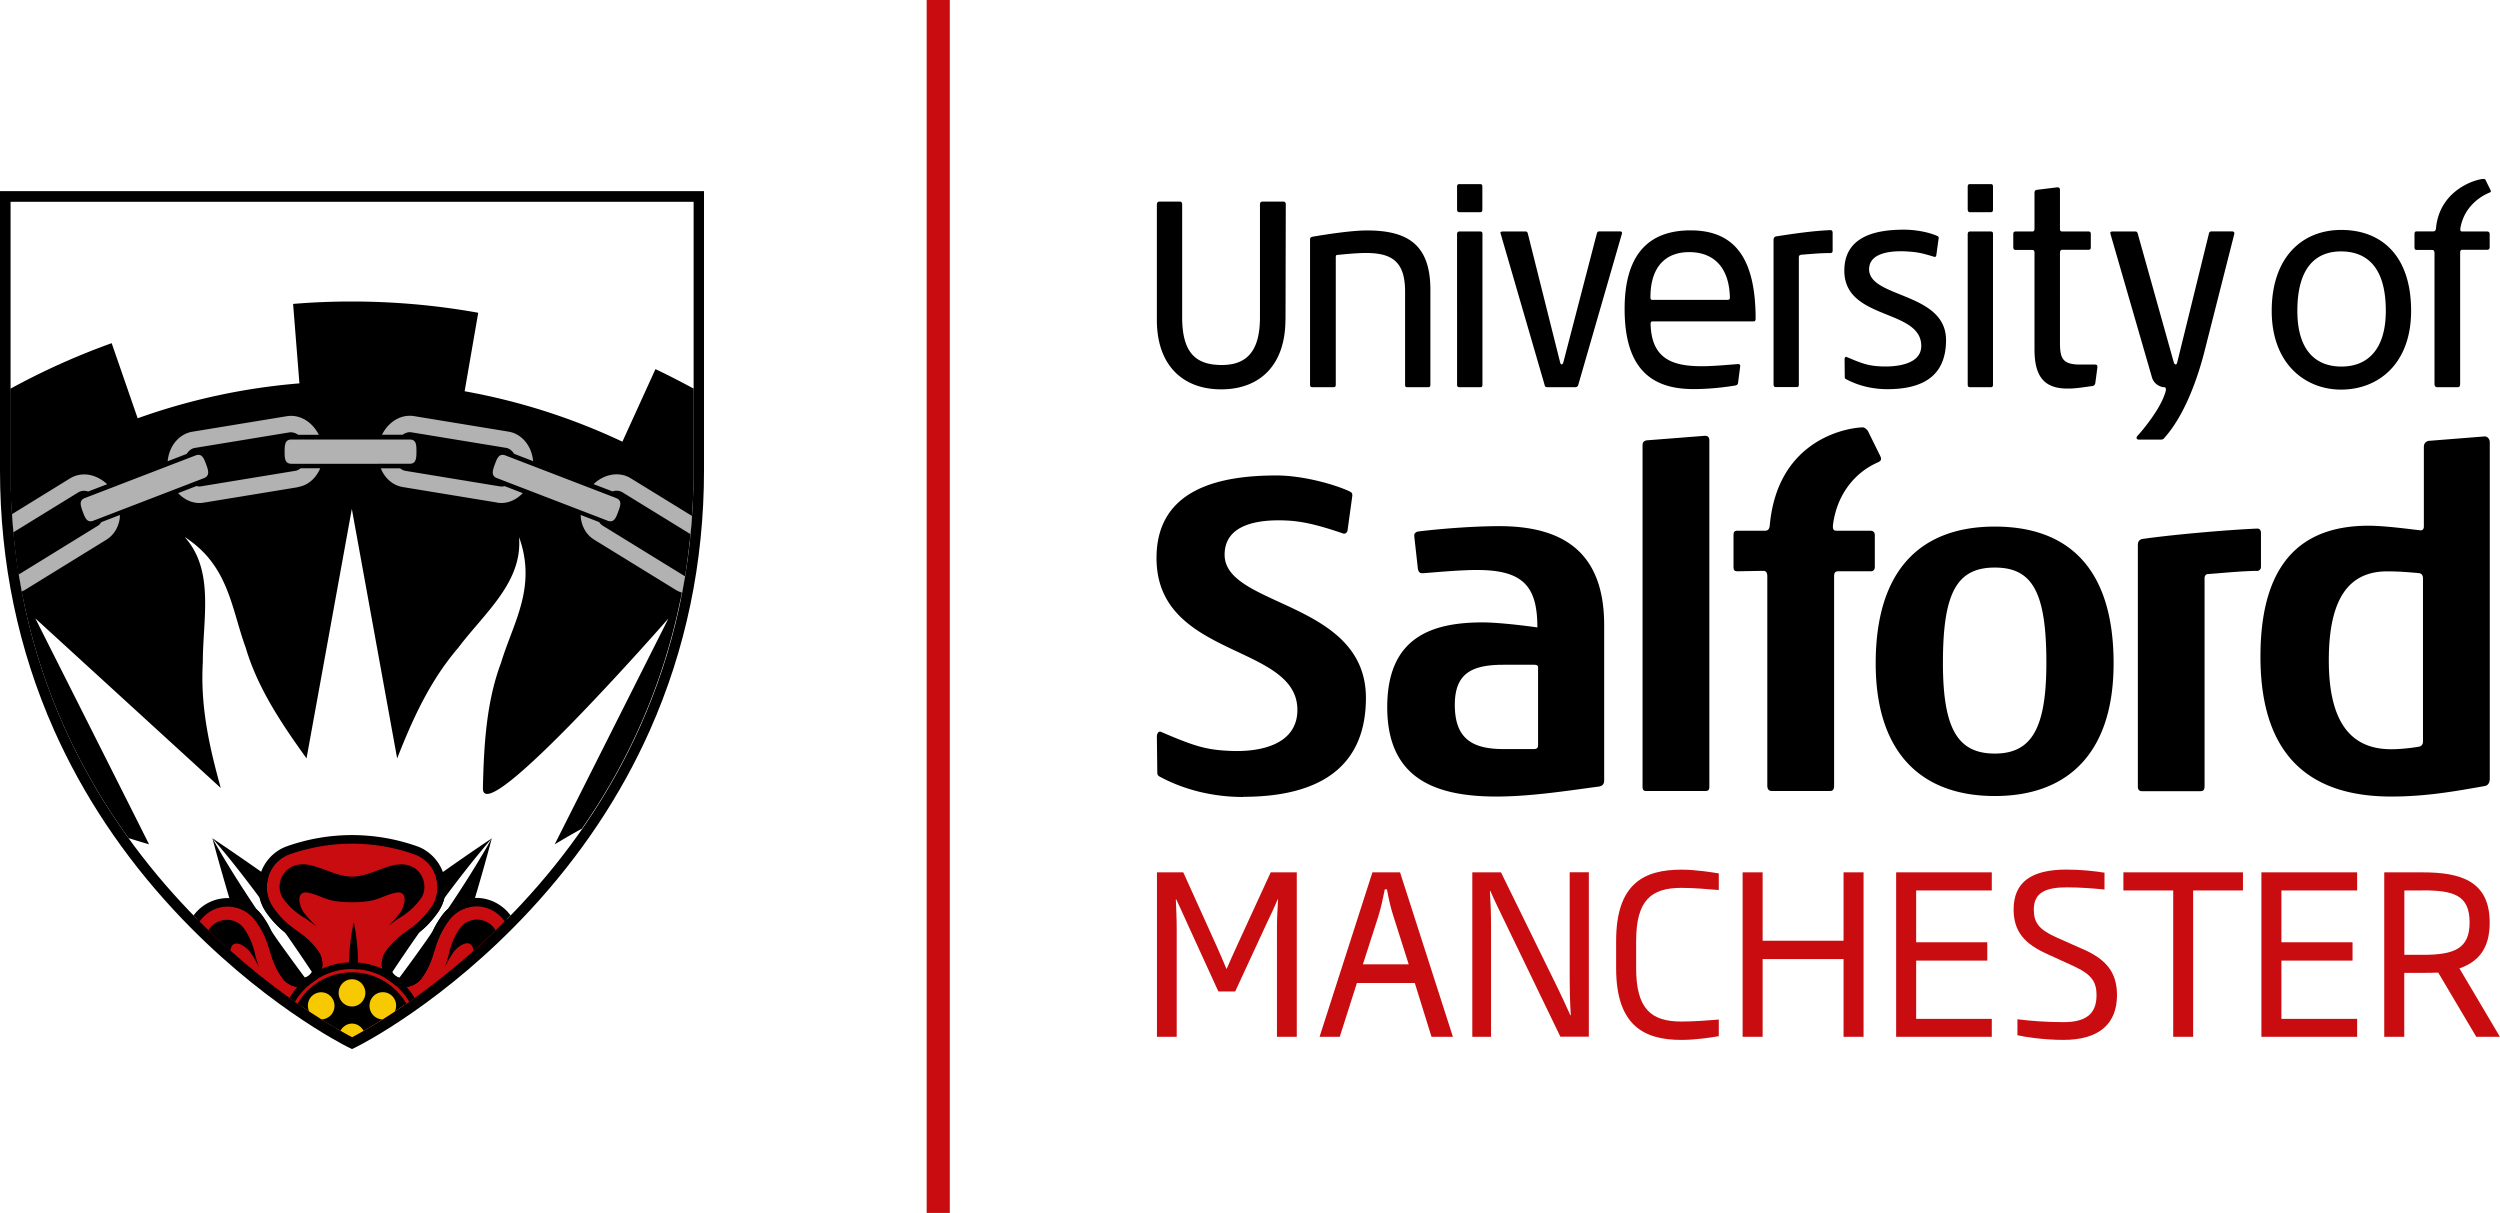 <svg xmlns="http://www.w3.org/2000/svg" id="Layer_1" data-name="Layer 1" viewBox="0 0 288.56 140"><defs><style>.cls-3{fill:#c90c0f}</style></defs><path d="M147.39 119.67v-12.34c0-1.38.05-2.22.13-3.52h-.05c-.43 1.05-.88 1.94-1.33 2.91l-3.57 7.72h-1.94l-3.53-7.72c-.43-.97-.88-1.94-1.33-2.91h-.05c.05 1.3.1 2.12.1 3.52v12.34h-2.28v-18.98h3.04l3.87 8.56c.38.82.75 1.74 1.1 2.56h.05c.35-.84.78-1.76 1.16-2.61l3.91-8.51h3.01v18.98h-2.28ZM165.23 119.67l-1.93-6.21h-6.68l-1.98 6.21h-2.33l6.1-18.98h3.19l6.1 18.98h-2.46Zm-4.39-13.9c-.33-1.02-.55-1.99-.75-3.12h-.25c-.23 1.13-.43 2.09-.75 3.12l-1.78 5.54h5.29l-1.76-5.54ZM180.11 119.67l-6.58-13.62c-.45-.95-1.03-2.09-1.51-3.22h-.05c.08 1.25.13 2.63.13 3.96v12.88h-2.16v-18.98h3.31l6.5 13.26c.45.92 1.05 2.22 1.51 3.24h.05c-.1-1.51-.13-2.99-.13-4.17v-12.34h2.21v18.98h-3.29ZM194.07 120.03c-4.27 0-7.53-1.61-7.53-8.28v-3.14c0-6.67 3.26-8.23 7.53-8.23 1.71 0 3.56.31 4.32.43v1.92c-1.15-.1-2.94-.25-4.32-.25-3.51 0-5.22 1.46-5.22 6.13v3.14c0 4.68 1.71 6.16 5.22 6.16 1.38 0 3.16-.13 4.32-.23v1.92c-.75.13-2.61.43-4.32.43M212.79 119.67v-8.97h-9.34v8.97h-2.31v-18.98h2.31v7.89h9.34v-7.89h2.31v18.98h-2.31zM218.86 119.67v-18.98h11.04v2.09h-8.73v5.98h8.21v2.12h-8.21v6.72h8.73v2.07h-11.04zM253.14 102.78v16.89h-2.3v-16.89h-5.75v-2.09h13.8v2.09h-5.75zM261.02 119.67v-18.98h11.05v2.09h-8.74v5.98h8.21v2.12h-8.21v6.72h8.74v2.07h-11.05zM285.82 119.67l-4.39-7.41c-.5.03-1.2.03-1.76.03h-2.16v7.38h-2.31v-18.98h4.39c4.32 0 7.78.92 7.78 5.8 0 3.04-1.33 4.52-3.49 5.29l4.67 7.89h-2.74Zm-6.22-16.89h-2.08v7.43h2.16c3.64 0 5.37-.74 5.37-3.73 0-3.17-1.83-3.71-5.45-3.71M240.47 109.58l-3.21-1.43c-1.98-.9-2.51-1.71-2.51-3.17 0-1.97 1.38-2.56 3.84-2.56 1.46 0 3.13.13 4.32.25v-1.94c-1.02-.17-2.7-.36-4.39-.36-4.09 0-6.1 1.48-6.1 4.6 0 2.63 1.36 4.01 3.84 5.13l3.19 1.46c1.98.92 2.54 1.79 2.54 3.3 0 2.22-1.28 3.12-3.81 3.12-2.11 0-3.84-.15-5.32-.33v1.84c.68.18 3.06.54 5.32.54 4.12 0 6.17-1.87 6.17-5.16 0-2.66-1.25-4.11-3.86-5.29" class="cls-3"/><path d="M143.47 91.99c-3.21 0-6.56-.72-9.52-2.3-.25-.13-.37-.21-.37-.53l-.05-4.16c0-.26.16-.65.47-.53 4.01 1.73 5.3 2.08 7.99 2.2 3.72.17 7.76-.84 7.76-4.73 0-7.69-16.26-5.9-16.26-17.53 0-8.11 7.52-9.53 13.84-9.53 3.12 0 6.78 1.06 8.43 1.83.23.11.33.21.33.42v.1l-.56 4.05c-.09.21-.19.31-.37.31-.05 0-.05.02-.09 0-2.64-.9-4.57-1.42-6.56-1.51-3.61-.17-7.16.58-7.16 3.95 0 6.05 16.31 5.31 16.31 16.52 0 8.84-6.55 11.42-14.17 11.42M185.16 90.04c0 .37-.09.63-.56.74-3.53.47-7.9 1.16-11.89 1.16-7.34 0-12.59-2.27-12.59-10.32s5.11-9.78 11.01-9.78c1.81 0 4.83.37 6.32.58 0-4.74-1.63-6.63-6.97-6.63-1.77 0-4.18.21-6.18.37h-.13c-.33 0-.42-.16-.51-.48l-.42-3.79v-.11c0-.21.14-.32.37-.42 2.41-.31 6.46-.63 9.43-.63 7.38 0 12.12 3 12.12 11.42v17.89Zm-7.62-12.89c0-.32-.09-.42-.47-.42h-3.53c-3.67 0-5.62 1-5.62 4.63 0 3.89 2 5.1 5.62 5.1h3.48c.42 0 .51-.15.51-.52v-8.79ZM196.83 91.3h-6.82c-.33 0-.42-.16-.42-.52V51.41c0-.31.09-.47.42-.58l6.78-.53c.33 0 .51.16.51.53v39.95c0 .37-.09.52-.47.52M230.25 91.88c-8.64 0-13.75-5.16-13.75-15.31 0-11.05 5.43-15.79 13.75-15.79s13.71 4.63 13.71 15.79c0 10.11-5.06 15.31-13.71 15.31m0-26.37c-4.41 0-5.99 2.95-5.99 11 0 7.63 1.72 10.47 5.99 10.47s5.95-2.95 5.95-10.47c0-8.11-1.58-11-5.95-11M286.79 90.73c-3.3.58-6.69 1.21-10.78 1.21-8.78 0-15.1-4.1-15.1-16.15s5.9-15.11 12.5-15.11c1.9 0 4.92.42 5.95.53h.09c.18 0 .32-.16.32-.42v-9.21c0-.37.19-.58.51-.69l6.55-.52c.37.05.55.37.55.68v38.84c0 .42-.19.79-.6.84m-7.48-24.57c-1.25-.11-2.37-.21-3.76-.21-4.37 0-6.74 3.05-6.74 10.27s2.6 10.26 7.2 10.26c1.07 0 2.41-.15 3.29-.31.28-.11.38-.32.38-.58V66.75c0-.32-.14-.53-.38-.58M260.45 65.89c-1.99.05-3.48.21-5.57.37-.28 0-.42.21-.42.48v24c0 .42-.14.58-.46.58h-6.78c-.28 0-.46-.16-.46-.52V62.9c0-.36.14-.58.46-.68 3.16-.47 9.62-1.05 13.33-1.21.28 0 .42.21.42.53v3.89c0 .26-.19.48-.52.48M217.83 44.92c-1.59 0-3.26-.36-4.72-1.14-.13-.07-.18-.11-.18-.26l-.02-2.06c0-.13.08-.32.23-.26 1.99.86 2.63 1.02 3.96 1.09 1.65.08 4.66-.17 4.66-2.36 0-4.33-8.88-2.92-8.88-8.69 0-4.02 3.73-4.73 6.87-4.73 1.54 0 3.04.35 3.86.73.11.05.16.1.16.21v.05l-.28 2.01c-.05.1-.09.15-.18.15-.02 0 .02 0 0 0-1.34-.41-1.87-.54-2.95-.62-1.95-.15-4.59.07-4.62 2.01-.05 3.38 8.88 2.64 8.88 8.2 0 4.39-3 5.67-6.78 5.67M148.37 36.88c0 5.29-2.97 8.06-7.42 8.06s-7.42-2.8-7.42-8V23.62c0-.22.11-.35.28-.35h2.39c.17 0 .25.13.25.35v12.97c0 4 1.45 5.54 4.56 5.54 2.89 0 4.42-1.57 4.42-5.51v-13c0-.22.08-.35.28-.35h2.39c.2 0 .31.09.31.32l-.03 13.29ZM164.84 44.69h-2.41c-.2 0-.25-.06-.25-.31V33.64c0-3.46-1.53-4.44-4.53-4.44-.95 0-2.33.13-3.22.22-.22 0-.25.06-.25.32v14.64c0 .25-.08.31-.27.31h-2.42c-.19 0-.28-.06-.28-.31V27.7c0-.25.05-.31.3-.38 2.23-.38 4.73-.72 6.26-.72 4.56 0 7.33 1.51 7.33 6.83v10.95c0 .22-.05.31-.25.31M171.1 24.17c0 .22-.05.32-.25.32h-2.42c-.14 0-.25-.09-.25-.35v-2.58c0-.22.08-.31.25-.31h2.42c.19 0 .25.09.25.31v2.62Zm-.25 20.52h-2.42c-.17 0-.25-.09-.25-.31V27.03c0-.19.08-.31.28-.31h2.37c.22 0 .28.09.28.28v17.38c0 .22-.05.31-.25.31M186.99 26.71h-2.39c-.17 0-.22.06-.28.22l-3.88 14.92c-.04.13-.1.18-.18.21-.08-.02-.14-.06-.17-.17l-3.74-14.92c-.06-.19-.09-.25-.28-.25h-2.61c-.19 0-.28.06-.28.16 0 .03.02.04.03.09l5.06 17.41c.05.22.11.31.31.31h3.22c.22 0 .33-.09.39-.34L187.2 27s.02-.09.02-.13c0-.09-.08-.16-.22-.16M202.38 37.1h-11.61c-.17 0-.25.03-.25.32.11 3.96 2.47 4.85 5.89 4.85 1.28 0 2.7-.13 4.2-.25.11 0 .25.03.25.22v.06l-.25 1.92c-.06.22-.14.22-.33.28-1.36.22-3.03.41-4.81.41-4.75 0-7.95-2.23-7.95-9.25s3.45-9.07 7.61-9.07c5.09 0 7.51 3.21 7.51 10.2 0 .22-.08.31-.25.31m-7.42-8c-2.72 0-4.47 1.7-4.47 5.2 0 .25.05.31.25.31h8.61c.2 0 .31-.03.31-.28-.08-3.53-1.92-5.23-4.7-5.23M230.04 24.17c0 .22-.06.32-.25.32h-2.42c-.14 0-.25-.09-.25-.35v-2.58c0-.22.08-.31.25-.31h2.42c.19 0 .25.09.25.31v2.62Zm-.25 20.52h-2.42c-.17 0-.25-.09-.25-.31V27.03c0-.19.08-.31.28-.31h2.36c.22 0 .28.09.28.28v17.38c0 .22-.06.31-.25.31M241.83 44.28c-.06.19-.14.25-.33.28-1.2.16-1.89.29-2.86.29-2.64 0-3.81-1.33-3.81-4.51V29.17c0-.22-.08-.32-.28-.32h-1.89c-.2 0-.28-.12-.28-.34V27c0-.19.08-.28.28-.28h1.92c.17 0 .25-.1.25-.32v-4.12c0-.22.05-.32.28-.37l2.36-.29c.19 0 .3.09.3.31v4.47c0 .22.06.32.28.32h3c.22 0 .28.09.28.31v1.51c0 .19-.06.29-.28.29h-3c-.2 0-.28.13-.28.35V39.5c0 1.83.25 2.58 2.34 2.58h1.7c.25 0 .28.12.28.32l-.25 1.89ZM211.26 29.21c-1.22 0-2.14.1-3.33.19-.22.03-.3.12-.3.31v14.66c0 .22-.06.31-.25.31h-2.42c-.14 0-.25-.09-.25-.31V27.7c0-.22.08-.35.27-.41 1.89-.29 4.06-.63 6.3-.73.17 0 .25.13.25.32v2.08c0 .16-.09.25-.28.25M257.72 26.71h-2.47a.28.28 0 0 0-.28.22l-3.67 14.92c-.04.14-.09.2-.17.22-.09-.02-.18-.08-.22-.24l-4.17-14.89c-.06-.19-.14-.22-.31-.22h-2.59c-.14 0-.26.04-.26.17 0 0 .01.05.01.08l4.81 16.63c.29.87 1.09 1.07 1.32 1.09h.07c.17 0 .21.12.21.29 0 0-.01.23-.2.69-.6 1.67-2.42 3.94-3.13 4.69-.03.07-.06.13-.06.16 0 .13.11.22.22.22h2.62c.17 0 .31-.09.39-.22 2.26-2.52 3.75-6.64 4.56-9.76l3.5-13.79v-.03c0-.13-.08-.22-.2-.22M215.04 49.33c-1.37 0-9.86 1.07-10.77 11.35-.05.42-.23.58-.56.58h-3.2c-.32 0-.42.16-.42.53v3.63c0 .37.09.52.46.52l2.97-.05c.37 0 .47.26.47.63v24.15c0 .42.18.63.51.63h6.74c.33 0 .46-.21.46-.63V66.52c0-.42.14-.58.47-.58h3.76c.33 0 .47-.21.47-.52v-3.63c0-.32-.14-.53-.51-.53h-3.86c-.42 0-.47-.16-.47-.58.41-3.51 2.48-6.14 5.21-7.32 0 0 .05-.02.14-.08.03-.02.05-.03.07-.05.03-.02.05-.04.07-.07s.02-.03.03-.05c.01-.02.02-.03.03-.05v-.01c.02-.09.01-.2-.05-.34 0 0-.02-.05-.05-.11l-1.41-2.86c-.2-.25-.39-.41-.58-.41M270.21 44.97c-4.11 0-8-2.95-8-9.09s3.47-9.34 8.03-9.34 8.06 2.88 8.06 9.34c0 6.08-3.75 9.09-8.09 9.09m0-15.95c-2.77 0-5.04 1.69-5.04 6.86 0 4.51 2.07 6.43 5.09 6.43s5.12-1.98 5.12-6.43c0-5.2-2.32-6.86-5.18-6.86M286.68 20.65c-.79 0-5.1 1.19-5.51 5.72-.03.25-.14.34-.33.34h-1.9c-.19 0-.25.1-.25.32v1.5c0 .22.06.32.27.32h1.76c.22 0 .28.16.28.38v15.08c0 .25.11.38.3.38h2.39c.19 0 .27-.13.27-.38V29.17c0-.25.08-.34.27-.34h2.86c.19 0 .28-.12.28-.31v-1.48c0-.19-.09-.32-.3-.32h-2.84c-.25 0-.25-.09-.25-.34.33-2.07 1.77-3.5 3.44-4.18.06-.02.13-.1.04-.27l-.57-1.16c-.07-.11-.15-.11-.23-.11"/><path d="M106.96 0h2.67v140h-2.67zM40.63 119.89s8.71-4.34 17.95-13.7c-.03-.03-.05-.07-.07-.1-.26-.34-.56-.65-.91-.91-1.99-1.47-4.78-1.02-6.23 1.01-2.02 2.84-1.4 4.24-3.05 6.56a2.08 2.08 0 0 1-2.92.48c-.94-.69-1.14-2.03-.46-2.98 1.66-2.32 3.16-2.15 5.18-4.99 1.45-2.03 1-4.86-.99-6.33a4.5 4.5 0 0 0-1.16-.62 21.98 21.98 0 0 0-7.32-1.25c-2.56 0-5.02.44-7.32 1.25-.41.14-.8.34-1.16.61-2 1.47-2.44 4.31-.99 6.34 2.02 2.83 3.53 2.67 5.18 4.99.68.95.47 2.28-.46 2.97-.94.69-2.24.48-2.92-.47-1.65-2.32-1.03-3.72-3.05-6.56a4.412 4.412 0 0 0-6.23-1.01c-.35.26-.66.57-.91.91-.03.03-.05.07-.07.11 9.23 9.36 17.95 13.7 17.95 13.7" class="cls-3"/><path d="M46.68 116.02c-1.24-2.02-3.42-3.38-5.94-3.38s-4.77 1.41-5.99 3.49c3.54 2.43 5.89 3.6 5.89 3.6s2.41-1.21 6.04-3.71" style="fill:#f6c900"/><path d="M58.01 52.44c-.65 0-.88.63-1.11 1.25-.24.65-.57 1.53.39 1.9l.16.06-10.47-1.72h.3c1.02 0 1.02-.95 1.02-1.64 0-.61 0-1.34-.61-1.56l10.62 1.75s.06.03.09.04a1.08 1.08 0 0 0-.38-.08m-34.54 3.21.16-.06c.96-.37.63-1.26.39-1.9-.23-.61-.46-1.25-1.11-1.25-.12 0-.25.03-.38.08.03 0 .05-.04.08-.04l10.62-1.75c-.61.23-.62.98-.62 1.56 0 .69 0 1.64 1.03 1.64h.3l-10.47 1.72Zm56.16 6.89c.12-1.14.21-2.3.28-3.47l-6.8-4.19c-1.73-1.07-4.02-.51-5.45 1.19l-5.48-2.11c.03-2.27-1.37-4.24-3.39-4.57L47.9 47.6c-1.96-.32-3.84 1-4.57 3.05h-5.74c-.73-2.05-2.62-3.37-4.57-3.05l-10.9 1.79c-2.02.33-3.42 2.3-3.39 4.57l-5.48 2.11c-1.43-1.7-3.71-2.26-5.45-1.19l-6.46 3.98c.07 1.18.16 2.33.28 3.47l7.77-4.78c.06-.03.13-.03.2-.05-.77.4-.49 1.18-.25 1.83.23.61.46 1.25 1.11 1.25.11 0 .23-.03.36-.07l-8.73 5.37c.17 1.09.36 2.16.57 3.21.18-.07.37-.15.54-.25l9.44-5.81c1.31-.8 1.95-2.33 1.84-3.92l5.29-2.03c.93 1.24 2.36 1.95 3.85 1.71L34.51 57c1.55-.26 2.72-1.48 3.18-3.07h5.54c.46 1.58 1.63 2.81 3.18 3.07l10.9 1.79c1.48.24 2.92-.46 3.85-1.71l5.29 2.03c-.11 1.59.53 3.11 1.84 3.92l9.44 5.81c.28.17.57.29.87.38.21-1.03.4-2.07.57-3.14l-9.05-5.57c.12.04.24.07.36.07.65 0 .88-.63 1.11-1.25.24-.64.52-1.43-.25-1.83.07.02.14.01.2.05l8.1 4.99Z" style="fill:#b2b2b2"/><path d="M46.7 114.84c-.37-.48-.8-.91-1.27-1.3.47.38.9.81 1.27 1.3M41.85 111.95c.23.04.45.08.67.14-.22-.06-.45-.1-.67-.14M41.58 111.91c-.31-.04-.63-.07-.95-.07-1.87 0-3.58.67-4.92 1.8a7.644 7.644 0 0 1 4.92-1.8c.32 0 .64.03.95.07M45.24 113.41c-.19-.14-.38-.27-.58-.4.2.12.39.26.58.4M47.66 100.09c-.3-.16-.62-.26-.97-.31-.3-.04-.67 0-.97.03-.63.11-1.22.31-1.78.52-1.12.42-2.21.86-3.31.85-1.1 0-2.19-.44-3.31-.85-.57-.21-1.15-.41-1.78-.52-.62-.1-1.35-.06-1.94.28-.59.33-1.05.89-1.23 1.55-.18.64-.11 1.35.22 1.93.7 1.05 1.64 1.85 2.68 2.45 0 0-.01 0-.02-.01 0 0 .01 0 .02.01.35.24.74.52 1.15.85s-.89-.86-1.39-1.6c-.51-.74-.99-2.62.7-2.2 1.69.42 1.96 1.07 4.9 1.07s3.21-.65 4.9-1.07c1.69-.42 1.2 1.46.7 2.2-.5.74-1.39 1.6-1.39 1.6.41-.33.8-.6 1.15-.85 1.04-.6 1.98-1.4 2.68-2.45.68-1.15.22-2.84-1.01-3.48"/><path d="M40.63 111.85c.25 0 .48.03.72.05-.02-.71-.02-1.41-.07-2.12-.08-1.1-.2-2.21-.44-3.32-.26 1.1-.4 2.21-.49 3.31-.06.7-.07 1.39-.1 2.09.13 0 .25-.02.38-.02M56.77 96.75c-1.58 2.82-3.3 5.52-5.09 8.19-.25.23-.49.49-.7.79-.46.65-.77 1.21-1.02 1.74-.26.37-.51.75-.77 1.12-1.01 1.43-2.04 2.85-3.09 4.26-.15-.05-.29-.1-.42-.2-.17-.12-.3-.28-.4-.45.96-1.45 1.94-2.89 2.94-4.32.07-.09.13-.19.2-.28.64-.51 1.33-1.18 2.09-2.23.38-.53.64-1.11.79-1.72 1.75-2.35 3.55-4.67 5.48-6.89-2.19 1.45-4.34 2.96-6.48 4.47.06.18.11.37.14.56.17 1.07-.08 2.14-.71 3.01-1.01 1.42-1.89 2.05-2.74 2.66-.79.57-1.6 1.16-2.44 2.32-.71 1-.62 2.33.13 3.23.33.21.65.45.95.7 1.09.48 2.37.14 3.08-.86.83-1.17 1.13-2.14 1.42-3.08.31-1.01.63-2.05 1.64-3.48.68-.96 1.69-1.51 2.76-1.64.78-2.62 1.54-5.25 2.24-7.9ZM33.34 113.58c.71.42 1.55.45 2.29.14.3-.26.63-.5.97-.71.75-.9.83-2.23.13-3.23-.83-1.17-1.65-1.76-2.43-2.32-.85-.61-1.73-1.24-2.74-2.67-.62-.87-.88-1.95-.71-3.01.03-.19.09-.38.14-.56a297.03 297.03 0 0 0-6.48-4.47c1.93 2.22 3.73 4.54 5.48 6.9.15.61.41 1.2.79 1.72.75 1.05 1.44 1.71 2.08 2.22.07.1.14.19.21.29 1 1.43 1.98 2.87 2.94 4.32-.11.17-.24.32-.4.44-.13.1-.28.14-.43.19-1.04-1.41-2.07-2.82-3.09-4.25-.26-.37-.51-.74-.76-1.11-.25-.53-.56-1.11-1.03-1.76a5.34 5.34 0 0 0-.71-.79c-1.78-2.66-3.51-5.37-5.08-8.18.71 2.65 1.47 5.28 2.25 7.91.54.06 1.07.23 1.56.52.47.28.88.66 1.21 1.11 1.02 1.43 1.33 2.47 1.64 3.48.29.94.58 1.91 1.41 3.08.21.3.47.54.78.72"/><path d="M71.1 57.48c.69.27.56.78.25 1.6-.25.68-.44 1.09-.89 1.09-.1 0-.21-.02-.33-.07l-12.76-4.91c-.69-.26-.54-.83-.25-1.6.25-.68.44-1.09.89-1.09.1 0 .21.02.33.07l12.76 4.91Zm-13.7.53-10.9-1.79c-.92-.15-1.72-.71-2.25-1.57-.12-.19-.21-.39-.29-.59h2.23c.18.15.39.25.62.29l10.89 1.79c.06.01.13.02.19.02.12 0 .23-.02.35-.05l2.1.81c-.79.82-1.85 1.28-2.94 1.1m-23.76-4.49c-.74 0-.79-.58-.79-1.4s.06-1.4.79-1.4h13.64c.74 0 .79.53.79 1.4 0 .82-.06 1.4-.79 1.4H33.64Zm.77 2.7-10.9 1.79a2.7 2.7 0 0 1-.49.04c-.93 0-1.79-.43-2.46-1.14l2.12-.82c.11.03.23.05.35.05.06 0 .13 0 .19-.02l10.89-1.79c.21-.03.41-.15.59-.29h2.26c-.47 1.13-1.39 1.97-2.55 2.16M10.78 60.1c-.12.05-.23.07-.33.07-.45 0-.64-.41-.89-1.09-.3-.82-.44-1.33.25-1.6l12.76-4.91c.12-.05.23-.07.33-.07.45 0 .64.41.89 1.09.29.77.43 1.33-.25 1.6L10.78 60.1Zm9.17-8.7c.54-.86 1.34-1.42 2.26-1.57l10.9-1.79c.16-.03.33-.04.49-.04 1.33 0 2.55.88 3.2 2.19h-2.38c-.31-.22-.67-.33-1.02-.28L22.5 51.7c-.39.06-.72.33-.95.69l-2.2.85c.07-.66.26-1.29.6-1.84m27.35-3.41c.16 0 .33.01.49.04l10.9 1.79c.92.15 1.72.71 2.25 1.57.34.55.53 1.18.6 1.84l-2.2-.85c-.24-.37-.56-.63-.95-.69l-10.9-1.79c-.34-.06-.7.05-1.01.28h-2.39c.65-1.31 1.87-2.19 3.2-2.19m28.35-5.35-3.8 8.34a72.68 72.68 0 0 0-18.21-5.82l1.57-9.06c-4.78-.86-9.69-1.3-14.59-1.3h-.01c-2.25 0-4.53.09-6.77.28l.73 9.17a72.93 72.93 0 0 0-18.67 4.03l-3-8.67a81.91 81.91 0 0 0-11.71 5.27v9.39c0 1.74.07 3.42.18 5.09l6.72-4.14c.49-.3 1.05-.46 1.64-.46.96 0 1.9.43 2.65 1.13l-2.19.84c-.15-.04-.31-.08-.46-.08-.25 0-.48.06-.68.18l-7.51 4.62c.16 1.66.35 3.3.6 4.88l9.19-5.66c.16-.1.27-.25.37-.4l2.15-.83c0 .18-.01.36-.04.53-.18 1-.72 1.83-1.51 2.32l-9.44 5.82c-.11.07-.23.1-.35.15C4.7 79.8 9.42 89.24 14.84 96.74c.78.24 1.56.48 2.35.71-.01.02-.02.03-.03.05.01-.02.03-.03.04-.05S4.08 71.38 4.08 71.38l21.4 19.57c-1.28-4.63-2.37-9.32-2.07-14.49 0-5.07 1.38-10.62-2.1-14.48 5.12 3.29 5.39 8.27 7.05 12.77 1.35 4.6 4.09 8.72 7.02 12.78-.01 0-.03 0-.04.01h.04l5.23-28.8 5.23 28.8c1.76-4.46 3.71-8.86 7.05-12.77 3.03-4.02 7.45-7.56 7.02-12.78 2.09 5.79-.69 9.9-2.07 14.49-1.69 4.48-1.99 9.45-2.1 14.48s21.41-19.57 21.41-19.57L64.03 97.45s.03.04.04.05c-.01-.02-.02-.03-.03-.05 1.03-.62 2.06-1.22 3.12-1.8 5.07-7.28 9.43-16.33 11.54-27.25-.23-.08-.46-.16-.68-.3l-9.44-5.81c-.8-.49-1.33-1.31-1.51-2.32-.03-.17-.04-.35-.04-.53l2.13.82c.11.17.24.31.4.41L79 66.48s.05.02.07.03c.26-1.58.46-3.21.62-4.86l-7.85-4.83a1.28 1.28 0 0 0-.68-.18c-.15 0-.31.03-.46.08l-2.19-.84c.75-.71 1.69-1.13 2.66-1.13.59 0 1.15.15 1.64.46l7.06 4.34a76 76 0 0 0 .2-5.29v-9.4c-1.45-.79-2.91-1.54-4.4-2.25"/><path d="M58.89 105.61c-.29-.39-.63-.73-1.01-1-2.24-1.66-5.3-1.12-6.9 1.11-1.11 1.56-1.46 2.73-1.78 3.77-.28.9-.54 1.76-1.28 2.79-.52.73-1.52.9-2.25.37-.72-.53-.88-1.56-.36-2.29.74-1.04 1.46-1.55 2.22-2.1.87-.63 1.85-1.33 2.96-2.89.78-1.08 1.09-2.42.88-3.74a5.01 5.01 0 0 0-1.98-3.28c-.13-.1-.27-.18-.4-.27-.28-.17-.58-.31-.88-.41a22.489 22.489 0 0 0-14.96 0c-.46.16-.9.39-1.29.68a5.033 5.033 0 0 0-1.98 3.28c-.21 1.33.11 2.65.88 3.74 1.11 1.55 2.09 2.26 2.97 2.89.76.55 1.48 1.06 2.21 2.1.52.73.36 1.76-.36 2.29-.7.52-1.74.35-2.25-.36-.74-1.04-1-1.89-1.27-2.79-.32-1.04-.67-2.21-1.78-3.77a4.82 4.82 0 0 0-1.5-1.38 4.874 4.874 0 0 0-6.41 1.28c-.01.02-.02.03-.03.05.23.24.46.47.69.7.04-.05.07-.1.11-.15.24-.31.51-.58.81-.81a3.92 3.92 0 0 1 4.35-.22c.47.28.88.66 1.21 1.11 1.02 1.42 1.33 2.47 1.64 3.48.29.94.58 1.91 1.41 3.08.21.3.47.54.78.72.71.42 1.55.45 2.29.14.3-.26.63-.5.97-.71.75-.9.83-2.23.13-3.23-.83-1.17-1.65-1.76-2.43-2.32-.85-.61-1.73-1.24-2.74-2.67-.62-.87-.88-1.95-.71-3.01.17-1.07.73-2.01 1.59-2.64.32-.24.67-.42 1.04-.55a21.59 21.59 0 0 1 7.16-1.22c2.44 0 4.85.41 7.17 1.23a4 4 0 0 1 2.63 3.19c.17 1.07-.08 2.14-.71 3.01-1.02 1.42-1.89 2.05-2.74 2.66-.79.57-1.6 1.16-2.44 2.32-.71 1-.62 2.33.13 3.23.34.21.65.45.95.7 1.09.48 2.37.14 3.08-.86.83-1.17 1.13-2.14 1.42-3.08.31-1.01.63-2.05 1.64-3.48 1.28-1.8 3.74-2.24 5.56-.9.3.22.58.49.81.8.04.05.07.11.11.16.23-.23.46-.47.69-.7-.01-.02-.02-.03-.03-.05"/><path d="M28.85 109.86c.54.72 1.07 1.84 1.07 1.84-.18-.5-.32-.96-.44-1.38-.24-1.19-.7-2.35-1.47-3.35-.44-.49-1.08-.78-1.74-.8-.67-.02-1.33.23-1.83.71-.15.15-.27.32-.39.49.86.83 1.71 1.62 2.54 2.37.2-1.57 1.73-.57 2.25.12M56.8 106.85c-.5-.47-1.16-.73-1.83-.71-.65.03-1.3.32-1.74.81-.76 1-1.22 2.16-1.46 3.35v-.02.02c-.12.42-.25.88-.44 1.38 0 0 .53-1.12 1.07-1.84.52-.7 2.06-1.71 2.25-.1.84-.74 1.69-1.54 2.55-2.37-.11-.19-.24-.37-.41-.52M40.63 113.03c.85 0 1.54.71 1.54 1.57 0 .86-.69 1.57-1.54 1.57-.85 0-1.54-.7-1.54-1.57 0-.86.69-1.57 1.54-1.57m-4.65 1.96c.6-.61 1.58-.61 2.18 0 .6.61.6 1.61 0 2.21-.3.3-.69.46-1.08.46.89.56 1.63 1 2.21 1.33.26-.49.75-.84 1.34-.84.59 0 1.08.35 1.34.84.58-.33 1.32-.77 2.21-1.33-.39 0-.78-.15-1.08-.46-.6-.61-.6-1.61 0-2.22.6-.61 1.58-.61 2.18 0 .47.48.56 1.19.29 1.77.43-.28.87-.59 1.34-.91a7.495 7.495 0 0 0-2.57-2.59 7.243 7.243 0 0 0-3.71-1.02c-1.97 0-3.81.78-5.2 2.19-.42.43-.77.92-1.07 1.43.46.32.91.62 1.33.9-.27-.58-.18-1.29.29-1.77"/><path d="M44.93 112.25a8.418 8.418 0 0 0-4.29-1.18c-2.27 0-4.41.9-6.01 2.53-.47.48-.87 1.01-1.22 1.58l.63.45c1.36-2.26 3.8-3.78 6.6-3.78 1.43 0 2.76.39 3.91 1.08 1.1.66 2.03 1.59 2.69 2.7.2-.14.41-.29.62-.44a8.53 8.53 0 0 0-2.92-2.93"/><path d="M81.27 22.06H0v32.23c0 10.62 2.11 20.73 6.27 30.05 3.33 7.45 7.96 14.41 13.77 20.68 9.89 10.68 19.65 15.6 20.06 15.81l.53.26.53-.26c.41-.2 10.17-5.13 20.06-15.81 5.81-6.27 10.45-13.23 13.77-20.68 4.16-9.32 6.27-19.43 6.27-30.05V22.06Zm-1.21 1.23v31c0 45.79-39.42 65.44-39.42 65.44S1.22 100.08 1.22 54.29v-31h78.85Z"/></svg>